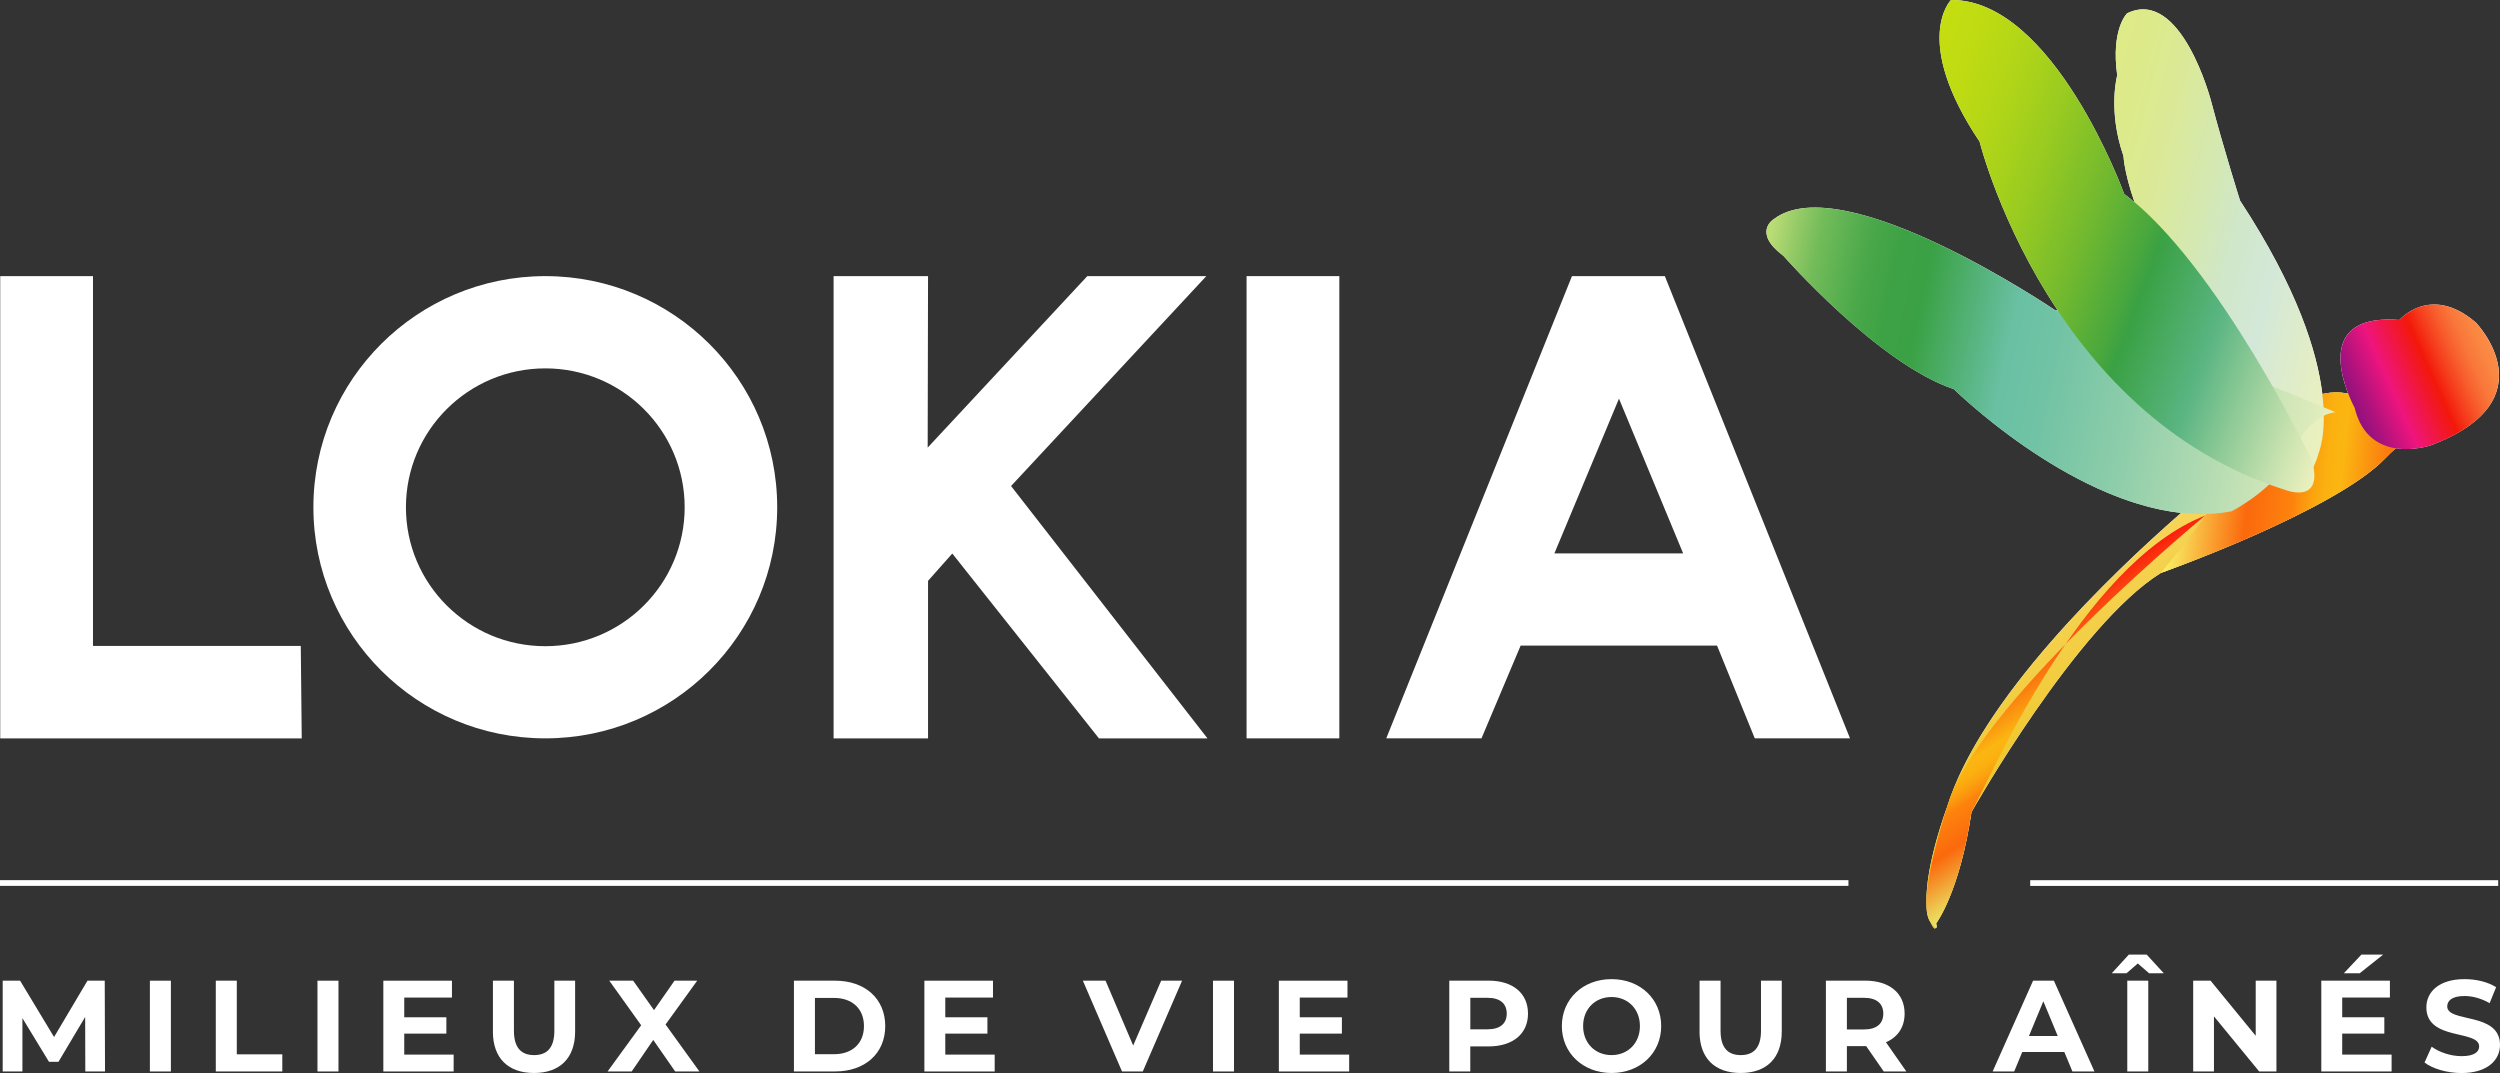 <?xml version="1.0" encoding="UTF-8"?>
<svg xmlns="http://www.w3.org/2000/svg" xmlns:xlink="http://www.w3.org/1999/xlink" viewBox="0 0 546.58 234.59">
  <rect x="0" y="0" width="546.58" height="234.59" fill="#333333" stroke="none"/>
  <defs>
    <style>.cls-1{fill:url(#linear-gradient-2);}.cls-1,.cls-2,.cls-3,.cls-4,.cls-5,.cls-6,.cls-7{mix-blend-mode:multiply;}.cls-2{fill:url(#linear-gradient-3);}.cls-3{fill:url(#linear-gradient-4);}.cls-4{fill:url(#linear-gradient-6);}.cls-5{fill:url(#linear-gradient-5);}.cls-6{fill:url(#linear-gradient-7);}.cls-8{isolation:isolate;}.cls-9{fill:#fff;}.cls-7{fill:url(#linear-gradient);}</style>
    <linearGradient id="linear-gradient" x1="562.94" y1="-115.39" x2="523.21" y2="-148.73" gradientTransform="translate(-82.5 108.45) rotate(16.62)" gradientUnits="userSpaceOnUse">
      <stop offset="0" stop-color="#ebbd0b"></stop>
      <stop offset=".33" stop-color="#eec525"></stop>
      <stop offset="1" stop-color="#f8d864"></stop>
    </linearGradient>
    <linearGradient id="linear-gradient-2" x1="532.37" y1="-164.87" x2="593.01" y2="-176.26" gradientTransform="translate(-82.5 108.45) rotate(16.62)" gradientUnits="userSpaceOnUse">
      <stop offset="0" stop-color="#f8f365"></stop>
      <stop offset=".06" stop-color="#f8d854"></stop>
      <stop offset=".19" stop-color="#fa9529"></stop>
      <stop offset=".28" stop-color="#fb690d"></stop>
      <stop offset=".44" stop-color="#fd830d"></stop>
      <stop offset=".46" stop-color="#fc8f0e"></stop>
      <stop offset=".51" stop-color="#fba50f"></stop>
      <stop offset=".55" stop-color="#fbb110"></stop>
      <stop offset=".6" stop-color="#fbb611"></stop>
      <stop offset="1" stop-color="#fa1f0e"></stop>
    </linearGradient>
    <linearGradient id="linear-gradient-3" x1="724.39" y1="623.77" x2="666.47" y2="575.17" gradientTransform="translate(-246.15 -326.08) rotate(-19.24) scale(.81 1)" gradientUnits="userSpaceOnUse">
      <stop offset="0" stop-color="#eaf0be"></stop>
      <stop offset=".28" stop-color="#d3e8d8"></stop>
      <stop offset=".44" stop-color="#d0e7c8"></stop>
      <stop offset=".55" stop-color="#d4e8b3"></stop>
      <stop offset=".72" stop-color="#dae99a"></stop>
      <stop offset=".87" stop-color="#ddea8b"></stop>
      <stop offset="1" stop-color="#dfeb86"></stop>
    </linearGradient>
    <linearGradient id="linear-gradient-4" x1="543.28" y1="-91.91" x2="509.75" y2="-120.05" gradientTransform="translate(-82.5 108.45) rotate(16.62)" gradientUnits="userSpaceOnUse">
      <stop offset="0" stop-color="#eae766"></stop>
      <stop offset=".07" stop-color="#edcc53"></stop>
      <stop offset=".21" stop-color="#f68923"></stop>
      <stop offset=".28" stop-color="#fb690d"></stop>
      <stop offset=".44" stop-color="#fd830d"></stop>
      <stop offset=".46" stop-color="#fc8f0e"></stop>
      <stop offset=".51" stop-color="#fba50f"></stop>
      <stop offset=".55" stop-color="#fbb110"></stop>
      <stop offset=".6" stop-color="#fbb611"></stop>
      <stop offset="1" stop-color="#fa1f0e"></stop>
    </linearGradient>
    <linearGradient id="linear-gradient-5" x1="62.89" y1="980.65" x2="93.55" y2="993.18" gradientTransform="translate(-237.56 -544.35) rotate(-46.24)" gradientUnits="userSpaceOnUse">
      <stop offset="0" stop-color="#90117d"></stop>
      <stop offset=".09" stop-color="#aa127d"></stop>
      <stop offset=".28" stop-color="#ed147e"></stop>
      <stop offset=".28" stop-color="#ee157f"></stop>
      <stop offset=".56" stop-color="#f3180a"></stop>
      <stop offset=".65" stop-color="#f53b1c"></stop>
      <stop offset=".75" stop-color="#f75e2d"></stop>
      <stop offset=".84" stop-color="#f9773a"></stop>
      <stop offset=".93" stop-color="#fa8642"></stop>
      <stop offset="1" stop-color="#fb8c45"></stop>
    </linearGradient>
    <linearGradient id="linear-gradient-6" x1="236.71" y1="741.4" x2="143.19" y2="662.93" gradientTransform="translate(-87.54 -474.7) rotate(-28.61) scale(1.07 1.06)" gradientUnits="userSpaceOnUse">
      <stop offset="0" stop-color="#eaf0be"></stop>
      <stop offset=".18" stop-color="#b8ddb3"></stop>
      <stop offset=".35" stop-color="#8dcdaa"></stop>
      <stop offset=".49" stop-color="#72c3a5"></stop>
      <stop offset=".57" stop-color="#69c0a3"></stop>
      <stop offset=".73" stop-color="#3aa144"></stop>
      <stop offset=".78" stop-color="#3da245"></stop>
      <stop offset=".83" stop-color="#48a749"></stop>
      <stop offset=".87" stop-color="#5ab050"></stop>
      <stop offset=".92" stop-color="#74bc5a"></stop>
      <stop offset=".96" stop-color="#95cb67"></stop>
      <stop offset="1" stop-color="#badc75"></stop>
    </linearGradient>
    <linearGradient id="linear-gradient-7" x1="494.25" y1="490.23" x2="410.17" y2="419.67" gradientTransform="translate(-102.34 -286.08) rotate(-16.82) scale(.98 1.08)" gradientUnits="userSpaceOnUse">
      <stop offset="0" stop-color="#eaf0be"></stop>
      <stop offset=".06" stop-color="#cfe5b2"></stop>
      <stop offset=".19" stop-color="#8cc996"></stop>
      <stop offset=".28" stop-color="#5ab582"></stop>
      <stop offset=".44" stop-color="#3aa144"></stop>
      <stop offset=".47" stop-color="#48a73e"></stop>
      <stop offset=".59" stop-color="#74ba2e"></stop>
      <stop offset=".71" stop-color="#97ca21"></stop>
      <stop offset=".82" stop-color="#b0d518"></stop>
      <stop offset=".92" stop-color="#bfdb12"></stop>
      <stop offset="1" stop-color="#c5de11"></stop>
    </linearGradient>
  </defs>
  <g class="cls-8">
    <g id="Layer_2">
      <g id="Layer_1-2">
        <rect class="cls-9" x="0" y="192.43" width="404.13" height="1.25"></rect>
        <rect class="cls-9" x="443.87" y="192.44" width="102.32" height="1.25"></rect>
        <path class="cls-9" d="M272.54,60.37h20.28v101.06h-20.28V60.37Z"></path>
        <polygon class="cls-9" points="20.33 141.22 20.33 60.37 .05 60.37 .05 141.22 .05 161.44 20.33 161.44 65.97 161.44 65.76 141.22 20.33 141.22"></polygon>
        <path class="cls-9" d="M263.98,161.44h-23.71l-32.07-40.42-5.3,5.97v34.45h-20.65V60.37h20.65l-.08,37.49,34.9-37.49h26.02l-42.69,45.89,42.94,55.17Z"></path>
        <path class="cls-9" d="M343.68,60.37h20.31l40.48,101.06h-20.82l-8.25-20.28h-42.94l-8.56,20.28h-20.82l40.6-101.06ZM353.96,87.16l-14.12,33.83h28.15l-14.03-33.83Z"></path>
        <path class="cls-9" d="M119.22,60.37c-28,0-50.7,22.62-50.7,50.53s22.7,50.53,50.7,50.53,50.7-22.62,50.7-50.53-22.7-50.53-50.7-50.53ZM119.22,141.28c-16.83,0-30.47-13.6-30.47-30.37s13.64-30.37,30.47-30.37,30.47,13.6,30.47,30.37-13.64,30.37-30.47,30.37Z"></path>
        <path class="cls-9" d="M18.65,234.25l-.03-11.91-5.84,9.81h-2.07l-5.81-9.55v11.65H.59v-19.85h3.8l7.43,12.33,7.31-12.33h3.77l.06,19.85h-4.31Z"></path>
        <path class="cls-9" d="M32.77,214.41h4.59v19.85h-4.59v-19.85Z"></path>
        <path class="cls-9" d="M47.18,214.41h4.59v16.1h9.95v3.74h-14.54v-19.85Z"></path>
        <path class="cls-9" d="M69.41,214.41h4.59v19.85h-4.59v-19.85Z"></path>
        <path class="cls-9" d="M99.18,230.57v3.69h-15.37v-19.85h15v3.69h-10.43v4.31h9.21v3.57h-9.21v4.59h10.8Z"></path>
        <path class="cls-9" d="M107.77,225.52v-11.11h4.59v10.94c0,3.77,1.64,5.33,4.42,5.33s4.42-1.56,4.42-5.33v-10.94h4.54v11.11c0,5.84-3.35,9.07-8.99,9.07s-8.99-3.23-8.99-9.07Z"></path>
        <path class="cls-9" d="M147.61,234.25l-4.79-6.89-4.71,6.89h-5.27l7.34-10.09-6.97-9.75h5.22l4.56,6.44,4.48-6.44h4.96l-6.92,9.58,7.4,10.26h-5.3Z"></path>
        <path class="cls-9" d="M173.58,214.41h9.02c6.49,0,10.94,3.91,10.94,9.92s-4.45,9.92-10.94,9.92h-9.02v-19.85ZM182.37,230.48c3.94,0,6.52-2.35,6.52-6.15s-2.58-6.15-6.52-6.15h-4.2v12.3h4.2Z"></path>
        <path class="cls-9" d="M217.47,230.57v3.69h-15.37v-19.85h15v3.69h-10.43v4.31h9.21v3.57h-9.21v4.59h10.8Z"></path>
        <path class="cls-9" d="M258.44,214.41l-8.59,19.85h-4.54l-8.56-19.85h4.96l6.04,14.18,6.12-14.18h4.56Z"></path>
        <path class="cls-9" d="M265.2,214.41h4.59v19.85h-4.59v-19.85Z"></path>
        <path class="cls-9" d="M294.97,230.57v3.69h-15.37v-19.85h15v3.69h-10.43v4.31h9.21v3.57h-9.21v4.59h10.8Z"></path>
        <path class="cls-9" d="M334.07,221.61c0,4.42-3.32,7.17-8.62,7.17h-4v5.47h-4.59v-19.85h8.59c5.3,0,8.62,2.75,8.62,7.2ZM329.42,221.61c0-2.18-1.42-3.46-4.22-3.46h-3.74v6.89h3.74c2.81,0,4.22-1.28,4.22-3.43Z"></path>
        <path class="cls-9" d="M341.47,224.33c0-5.9,4.59-10.26,10.86-10.26s10.86,4.34,10.86,10.26-4.62,10.26-10.86,10.26-10.86-4.37-10.86-10.26ZM358.54,224.33c0-3.77-2.67-6.35-6.21-6.35s-6.21,2.58-6.21,6.35,2.67,6.35,6.21,6.35,6.21-2.58,6.21-6.35Z"></path>
        <path class="cls-9" d="M371.58,225.52v-11.11h4.59v10.94c0,3.77,1.64,5.33,4.42,5.33s4.42-1.56,4.42-5.33v-10.94h4.54v11.11c0,5.84-3.34,9.07-8.99,9.07s-8.99-3.23-8.99-9.07Z"></path>
        <path class="cls-9" d="M411.84,234.25l-3.83-5.53h-4.22v5.53h-4.59v-19.85h8.59c5.3,0,8.62,2.75,8.62,7.2,0,2.98-1.5,5.16-4.08,6.27l4.45,6.38h-4.93ZM407.53,218.15h-3.74v6.92h3.74c2.81,0,4.22-1.3,4.22-3.46s-1.42-3.46-4.22-3.46Z"></path>
        <path class="cls-9" d="M451.34,230h-9.21l-1.76,4.25h-4.71l8.84-19.85h4.54l8.87,19.85h-4.82l-1.76-4.25ZM449.89,226.51l-3.15-7.6-3.15,7.6h6.29Z"></path>
        <path class="cls-9" d="M473.09,212.79h-3.23l-2.47-2.15-2.47,2.15h-3.23l3.74-4.08h3.91l3.74,4.08ZM465.09,214.41h4.59v19.85h-4.59v-19.85Z"></path>
        <path class="cls-9" d="M497.7,214.41v19.85h-3.77l-9.89-12.05v12.05h-4.54v-19.85h3.8l9.87,12.05v-12.05h4.54Z"></path>
        <path class="cls-9" d="M522.88,230.57v3.69h-15.37v-19.85h15v3.69h-10.43v4.31h9.21v3.57h-9.21v4.59h10.8ZM515.9,212.79h-3.46l3.83-4.08h4.76l-5.13,4.08Z"></path>
        <path class="cls-9" d="M530.08,232.3l1.56-3.46c1.67,1.22,4.17,2.07,6.55,2.07,2.72,0,3.83-.91,3.83-2.13,0-3.71-11.54-1.16-11.54-8.53,0-3.37,2.72-6.18,8.36-6.18,2.49,0,5.05.59,6.89,1.76l-1.42,3.49c-1.84-1.05-3.74-1.56-5.5-1.56-2.72,0-3.77,1.02-3.77,2.27,0,3.66,11.54,1.13,11.54,8.42,0,3.32-2.75,6.15-8.42,6.15-3.15,0-6.32-.94-8.08-2.3Z"></path>
        <g id="Artwork_1">
          <path class="cls-9" d="M541.18,70.42c-9.87-8.37-16.59-.47-16.59-.47-16.12-1.27-13.44,10.39-11.19,16.13-1.74-.35-3.65-.39-5.66.09-1.09-9.05-5.32-22.97-17.99-42.3,0,0-3.5-11.04-6.34-21.77,0,0-6.5-24.92-18.35-19.19,0,0-3.57,3.39-2.17,13.58,0,0-2.1,7.64,1.37,17.63,0,0,.17,3.73,2.44,10.12-.77-.65-1.53-1.27-2.3-1.85C464.41,42.37,448.96-.21,426.54,0c0,0-8.66,8.72,6.27,30.98,0,0,4.46,17.96,17.07,36.89-.2-.03-.4-.05-.57-.06,0,0-46.4-31.42-61.51-19.89,0,0-4.76,2.88,2.14,8.04,0,0,20.74,23.61,37.24,29.12,0,0,24.67,24.33,49.69,27.05-15.61,13.65-43.87,40.81-51.17,64.3,0,0-4.72,12.52-4.5,20.75-.04,1.89.19,3.43.82,4.33.72,1.58,1.04,1.65,1.18,1.34.42.17.11-.97.11-.97,0,0,5.13-6.72,7.73-24.35,0,0,23.07-40.93,41.43-52.29,0,0,38.01-13.55,48.94-24.97.71-.74,1.51-1.51,2.36-2.28,3.98.63,7.68-.63,7.68-.63,26.37-9.96,9.75-26.96,9.75-26.96Z"></path>
          <path class="cls-7" d="M521.39,100.29c-10.93,11.41-48.94,24.97-48.94,24.97-18.36,11.36-41.43,52.29-41.43,52.29-2.6,17.63-7.73,24.35-7.73,24.35,0,0,.13,2.74-1.28-.37-3.14-6.97,3.69-25.09,3.69-25.09,10.23-32.93,61.68-73.09,61.68-73.09,3.73-2.07,8.54-7.99,8.54-7.99,7.5-10.47,14.94-10.6,20.16-8.5,0,0,18.37,4.24,22.48-.14,0,0-11.41,7.57-17.15,13.56Z"></path>
          <path class="cls-1" d="M472.44,125.26s38.01-13.55,48.94-24.97c5.74-5.99,17.15-13.56,17.15-13.56-4.11,4.37-22.48.14-22.48.14-5.22-2.1-12.66-1.98-20.16,8.5,0,0-4.81,5.91-8.54,7.99,0,0,.5,3.15-14.91,21.91"></path>
          <path class="cls-2" d="M506.89,99.16s7.87-17.13-17.14-55.3c0,0-3.5-11.04-6.34-21.77,0,0-6.5-24.92-18.35-19.19,0,0-3.57,3.39-2.17,13.58,0,0-2.1,7.64,1.37,17.63,0,0,.89,19.95,26.68,46.64,0,0,17.72,19.4,11.64,26.33,0,0,3.4-4.1,4.31-7.91Z"></path>
          <path class="cls-3" d="M422,201.52c1.96,2.82,1.28.37,1.28.37,0,0,5.13-6.72,7.73-24.35,4.15-7.36,23.9-54.13,51.13-64.84,0,0-47.67,39.18-55.89,62.02,0,0-7.53,22.09-4.26,26.8Z"></path>
          <path class="cls-5" d="M531.43,97.38s-13.54,4.62-16.63-8.23c0,0-11.48-20.88,9.8-19.2,0,0,6.71-7.89,16.59.47,0,0,16.62,17-9.75,26.96Z"></path>
          <path class="cls-4" d="M510.62,90.12s-51.6-21.67-61.33-22.31c0,0-46.4-31.42-61.51-19.89,0,0-4.76,2.88,2.14,8.04,0,0,20.74,23.61,37.24,29.12h0s32.5,32.06,60.72,26.71c0,0,10.3-5.22,13.03-12.67,0,0,3.68-8.32,9.71-9Z"></path>
          <path class="cls-6" d="M505.48,100.66s-20.58-42.92-41.08-58.29C464.41,42.37,448.96-.21,426.54,0c0,0-8.66,8.72,6.27,30.98,0,0,14.81,59.61,66.69,76.09,0,0,8.67,3.52,5.99-6.41Z"></path>
        </g>
      </g>
    </g>
  </g>
</svg>
